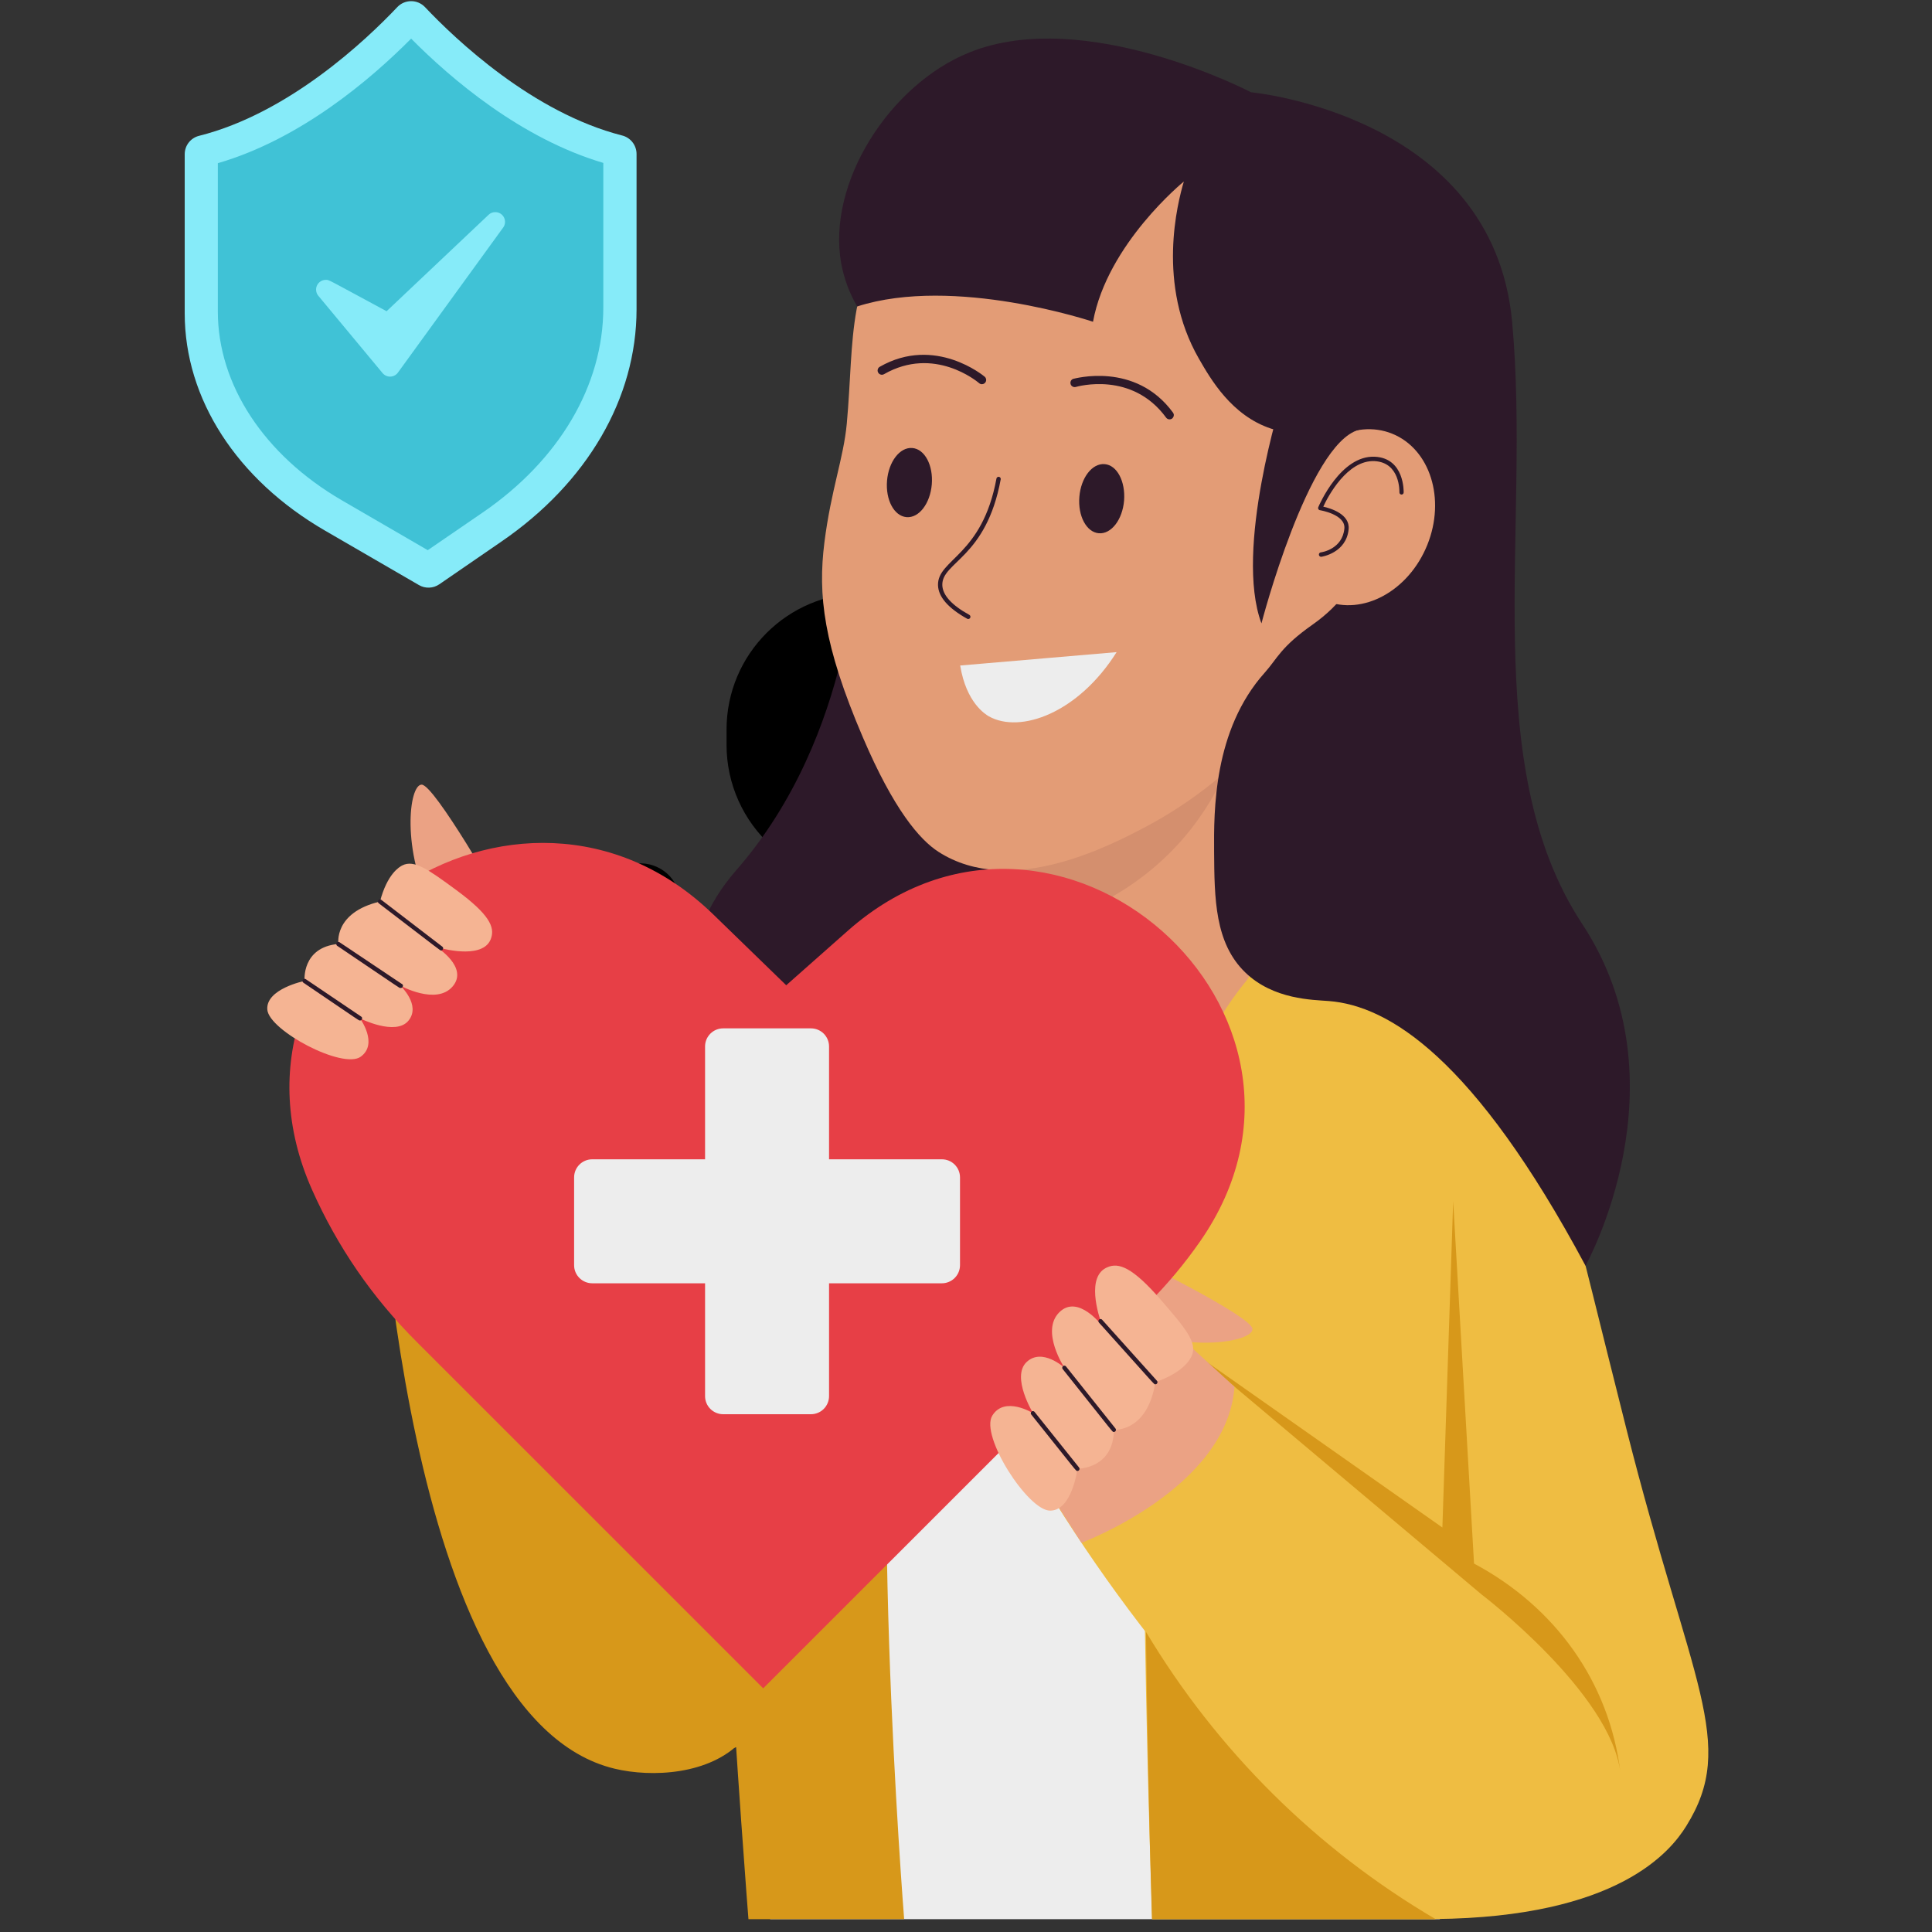 <svg xmlns="http://www.w3.org/2000/svg" xmlns:xlink="http://www.w3.org/1999/xlink" width="500" zoomAndPan="magnify" viewBox="0 0 375 375" height="500" preserveAspectRatio="xMidYMid meet" version="1.0"><rect x="0" y="0" width="375" height="375" fill="#333333" stroke="none"/><defs><clipPath id="6a7f5213e9"><path d="M 143 249 L 180 249 L 180 259.875 L 143 259.875 Z M 143 249 " clip-rule="nonzero"/></clipPath><clipPath id="7946a1df0c"><path d="M 195 249 L 232 249 L 232 259.875 L 195 259.875 Z M 195 249 " clip-rule="nonzero"/></clipPath><clipPath id="222b77af9f"><path d="M 141 115.125 L 235 115.125 L 235 198 L 141 198 Z M 141 115.125 " clip-rule="nonzero"/></clipPath><clipPath id="f34be9341e"><path d="M 197.738 124.684 L 242.84 124.684 L 242.84 217.316 L 197.738 217.316 Z M 197.738 124.684 " clip-rule="nonzero"/></clipPath><clipPath id="9ed521abea"><path d="M 197.738 131 L 242.84 131 L 242.84 182 L 197.738 182 Z M 197.738 131 " clip-rule="nonzero"/></clipPath><clipPath id="60a83808bc"><path d="M 145 184 L 290 184 L 290 372.75 L 145 372.75 Z M 145 184 " clip-rule="nonzero"/></clipPath><clipPath id="c244dbd8d5"><path d="M 200 186 L 332 186 L 332 372.75 L 200 372.75 Z M 200 186 " clip-rule="nonzero"/></clipPath><clipPath id="8ae18f3771"><path d="M 221 189 L 288 189 L 288 372.75 L 221 372.75 Z M 221 189 " clip-rule="nonzero"/></clipPath><clipPath id="e4749729ab"><path d="M 138 185 L 198 185 L 198 372.75 L 138 372.75 Z M 138 185 " clip-rule="nonzero"/></clipPath><clipPath id="a3cb659d05"><path d="M 35.859 0 L 124 0 L 124 115 L 35.859 115 Z M 35.859 0 " clip-rule="nonzero"/></clipPath><clipPath id="b7a179e3e6"><path d="M 222 316 L 279 316 L 279 372.75 L 222 372.75 Z M 222 316 " clip-rule="nonzero"/></clipPath></defs><g clip-path="url(#6a7f5213e9)"><path fill="#000000" d="M 143.559 249.535 L 179.746 249.535 L 179.746 259.875 L 143.559 259.875 Z M 143.559 249.535 " fill-opacity="1" fill-rule="nonzero"/></g><path fill="#000000" d="M 128.797 181.555 L 134.02 197.219 C 135.285 195.695 136.914 194.609 138.672 193.938 L 131.641 172.844 C 130.969 170.801 129.496 169.199 127.559 168.293 C 125.594 167.391 123.422 167.34 121.406 168.141 L 120.863 168.348 L 122.594 174.344 C 125.488 175.867 127.738 178.402 128.797 181.555 Z M 128.797 181.555 " fill-opacity="1" fill-rule="nonzero"/><path fill="#000000" d="M 148.727 239.195 L 148.727 244.367 L 174.574 244.367 L 174.574 223.844 C 174.574 221.336 173.359 218.984 171.32 217.535 L 146.012 199.441 C 143.453 197.633 139.914 198.125 137.977 200.578 C 136.762 202.078 136.398 204.016 136.863 205.773 L 136.992 206.188 L 137.07 206.422 C 137.434 207.352 138.051 208.203 138.879 208.875 L 158.086 224.258 C 159.223 225.137 159.402 226.762 158.5 227.875 C 157.621 229.012 155.992 229.191 154.879 228.289 L 135.648 212.934 C 133.789 211.41 132.52 209.418 131.902 207.246 L 123.887 183.211 C 123.164 181.039 121.535 179.305 119.469 178.48 C 117.582 177.73 115.512 177.73 113.652 178.48 L 113.109 178.688 L 124.43 217.172 C 124.871 218.75 125.801 220.094 127.094 221.102 L 147.719 237.156 C 148.367 237.645 148.727 238.395 148.727 239.195 Z M 148.727 239.195 " fill-opacity="1" fill-rule="nonzero"/><path fill="#000000" d="M 261.348 178.48 C 259.488 177.73 257.418 177.73 255.531 178.48 C 253.465 179.305 251.836 181.039 251.113 183.211 L 243.074 207.301 C 242.48 209.445 241.211 211.434 239.352 212.934 L 220.121 228.289 C 219.008 229.191 217.379 229.012 216.5 227.875 C 215.598 226.762 215.777 225.137 216.914 224.258 L 236.121 208.875 C 236.922 208.23 237.543 207.402 237.902 206.473 C 237.93 206.371 237.957 206.266 238.008 206.164 C 238.008 206.137 238.109 205.879 238.109 205.828 L 238.109 205.773 C 238.602 204.016 238.238 202.078 237.023 200.578 C 235.062 198.125 231.547 197.633 228.988 199.441 L 203.68 217.535 C 201.641 218.984 200.426 221.336 200.426 223.844 L 200.426 244.367 L 226.273 244.367 L 226.273 239.195 C 226.273 238.395 226.633 237.645 227.281 237.156 L 247.906 221.102 C 249.199 220.094 250.129 218.75 250.57 217.172 L 261.891 178.688 Z M 261.348 178.48 " fill-opacity="1" fill-rule="nonzero"/><path fill="#000000" d="M 240.98 197.219 L 246.203 181.555 C 247.262 178.402 249.512 175.867 252.406 174.316 L 254.137 168.348 L 253.594 168.141 C 251.578 167.34 249.406 167.391 247.441 168.293 C 245.504 169.199 244.031 170.801 243.359 172.871 L 236.328 193.938 C 238.086 194.609 239.715 195.695 240.98 197.219 Z M 240.98 197.219 " fill-opacity="1" fill-rule="nonzero"/><g clip-path="url(#7946a1df0c)"><path fill="#000000" d="M 195.254 249.535 L 231.441 249.535 L 231.441 259.875 L 195.254 259.875 Z M 195.254 249.535 " fill-opacity="1" fill-rule="nonzero"/></g><g clip-path="url(#222b77af9f)"><path fill="#000000" d="M 234.027 144.594 L 234.027 141.594 C 234.027 126.965 222.164 115.125 207.559 115.125 L 206.238 115.125 C 199.211 115.125 192.488 117.918 187.527 122.879 C 182.562 117.918 175.816 115.125 168.812 115.125 L 167.492 115.125 C 152.863 115.125 141.023 126.988 141.023 141.594 L 141.023 144.594 C 141.023 152.164 144.258 159.352 149.918 164.391 L 187.551 197.84 L 225.188 164.391 C 230.848 159.379 234.078 152.164 234.078 144.594 Z M 203.008 156.48 L 192.668 156.48 L 192.668 166.82 L 182.332 166.82 L 182.332 156.48 L 171.992 156.48 L 171.992 146.145 L 182.332 146.145 L 182.332 135.805 L 192.668 135.805 L 192.668 146.145 L 203.008 146.145 Z M 203.008 156.48 " fill-opacity="1" fill-rule="nonzero"/></g><path fill="#2d1929" d="M 166.379 106.359 C 166.379 106.359 166.066 142.445 142.875 168.945 C 119.684 195.441 147.688 232.516 147.688 232.516 L 213.617 217.316 L 218.926 131.418 Z M 166.379 106.359 " fill-opacity="1" fill-rule="nonzero"/><g clip-path="url(#f34be9341e)"><path fill="#e39c76" d="M 242.84 217.316 L 197.738 217.316 L 197.738 124.684 L 242.84 124.684 Z M 242.84 217.316 " fill-opacity="1" fill-rule="nonzero"/></g><g clip-path="url(#9ed521abea)"><path fill="#d48f6e" d="M 242.699 131.359 C 242.473 134.203 242.027 137.008 241.367 139.781 C 240.703 142.555 239.828 145.262 238.746 147.898 C 237.664 150.535 236.383 153.074 234.906 155.512 C 233.426 157.949 231.77 160.262 229.93 162.441 C 215.816 178.988 196.562 180.98 192.551 181.32 L 192.551 148.27 Z M 242.699 131.359 " fill-opacity="1" fill-rule="nonzero"/></g><path fill="#d7981a" d="M 218.223 187.543 C 218.223 187.543 174.496 179.609 153.398 195.152 C 132.301 210.699 107.891 301.172 116.164 322.27 C 124.441 343.363 142.809 348.906 163.328 322.27 C 183.848 295.629 218.223 187.543 218.223 187.543 Z M 218.223 187.543 " fill-opacity="1" fill-rule="nonzero"/><path fill="#eba284" d="M 97.211 174.949 C 97.211 174.949 84.328 152.297 81.844 152.297 C 79.363 152.297 77.875 165.09 83.98 176.852 C 90.086 188.617 97.664 180.891 97.211 174.949 Z M 97.211 174.949 " fill-opacity="1" fill-rule="nonzero"/><path fill="#e39c76" d="M 160.016 105.289 C 161.301 95.105 163.742 88.91 164.359 82.242 C 165.875 65.762 164.07 53.188 175.844 41.961 C 179.457 37.746 183.594 34.133 188.254 31.121 C 205.227 18.73 233.355 18.391 252.387 32.637 C 274.262 49.043 273.996 77.312 273.898 84.277 C 273.594 117.016 250.848 138.98 240.926 147.055 C 235.535 152.223 229.559 156.59 222.996 160.156 C 215.719 164.031 196.207 174.387 182.141 165.328 C 178.469 162.961 173.43 157.055 167.48 143.113 C 159.785 125.129 158.742 115.484 160.016 105.289 Z M 160.016 105.289 " fill-opacity="1" fill-rule="nonzero"/><path fill="#2d1929" d="M 187.727 120.098 C 184.02 118.031 182.117 115.832 182.066 113.57 C 181.961 108.535 190.656 107.887 193.41 92.891 C 193.43 92.773 193.488 92.684 193.586 92.617 C 193.68 92.551 193.785 92.531 193.898 92.551 C 194.012 92.57 194.102 92.629 194.168 92.723 C 194.234 92.82 194.258 92.926 194.238 93.039 C 191.434 108.285 182.812 109.078 182.902 113.547 C 182.945 115.492 184.707 117.453 188.141 119.34 C 188.246 119.395 188.312 119.48 188.348 119.598 C 188.379 119.711 188.367 119.82 188.312 119.926 C 188.254 120.031 188.168 120.098 188.055 120.133 C 187.941 120.168 187.832 120.156 187.727 120.098 Z M 187.727 120.098 " fill-opacity="1" fill-rule="nonzero"/><path fill="#2d1929" d="M 180.859 94.031 C 180.543 97.738 178.375 100.582 175.953 100.375 C 173.527 100.168 171.867 97.008 172.172 93.312 C 172.477 89.613 174.652 86.758 177.078 86.957 C 179.504 87.156 181.164 90.324 180.859 94.031 Z M 180.859 94.031 " fill-opacity="1" fill-rule="nonzero"/><path fill="#2d1929" d="M 218.184 97.16 C 217.875 100.863 215.699 103.703 213.285 103.504 C 210.867 103.305 209.195 100.137 209.504 96.43 C 209.809 92.723 211.984 89.887 214.41 90.086 C 216.832 90.285 218.465 93.453 218.184 97.16 Z M 218.184 97.16 " fill-opacity="1" fill-rule="nonzero"/><path fill="#2d1929" d="M 190.59 74.574 C 190.387 74.574 190.207 74.508 190.051 74.375 C 189.695 74.066 181.324 67.062 171.586 72.629 C 171.383 72.742 171.172 72.77 170.953 72.707 C 170.73 72.648 170.562 72.516 170.449 72.312 C 170.34 72.117 170.312 71.906 170.375 71.688 C 170.438 71.469 170.566 71.301 170.766 71.188 C 181.52 65.043 191.027 73.035 191.125 73.117 C 191.258 73.23 191.348 73.371 191.391 73.539 C 191.434 73.703 191.426 73.871 191.367 74.031 C 191.305 74.195 191.203 74.324 191.062 74.426 C 190.922 74.523 190.762 74.574 190.59 74.574 Z M 190.59 74.574 " fill-opacity="1" fill-rule="nonzero"/><path fill="#2d1929" d="M 227.012 81.398 C 226.73 81.398 226.508 81.285 226.34 81.059 C 219.723 72.008 209.207 74.996 208.766 75.117 C 208.555 75.164 208.359 75.129 208.172 75.02 C 207.988 74.91 207.863 74.754 207.805 74.547 C 207.742 74.34 207.758 74.141 207.852 73.945 C 207.945 73.754 208.094 73.617 208.297 73.539 C 208.41 73.539 220.352 70.074 227.672 80.082 C 227.871 80.355 227.895 80.641 227.742 80.941 C 227.594 81.242 227.348 81.395 227.012 81.398 Z M 227.012 81.398 " fill-opacity="1" fill-rule="nonzero"/><g clip-path="url(#60a83808bc)"><path fill="#ededed" d="M 227.051 186.5 C 227.051 186.5 288.773 204.699 289.602 233.812 C 290.43 262.199 279.484 372.512 279.484 372.512 L 149.484 372.512 C 149.484 372.512 141.352 260.27 147.688 232.516 C 154.176 204.062 188.23 177.141 227.051 186.5 Z M 227.051 186.5 " fill-opacity="1" fill-rule="nonzero"/></g><g clip-path="url(#c244dbd8d5)"><path fill="#efbd42" d="M 227.004 186.293 C 241.141 187.582 277.473 192.91 298.539 221.32 C 304.379 229.211 304.562 233.359 315.707 277.453 C 328.25 327.09 337.328 338.367 327.289 354.457 C 324.285 359.289 314.117 372.156 278.473 372.484 C 262.805 360.516 248.43 347.152 235.344 332.398 C 222.262 317.648 210.711 301.777 200.699 284.793 L 220.277 256.191 L 272.039 294.34 L 263.762 245.691 C 263.93 244.133 264.031 242.57 264.07 241.004 C 264.105 239.438 264.078 237.871 263.988 236.305 C 263.895 234.742 263.738 233.184 263.52 231.629 C 263.297 230.078 263.016 228.539 262.668 227.008 C 262.316 225.48 261.906 223.969 261.434 222.473 C 260.961 220.98 260.43 219.508 259.832 218.055 C 259.238 216.605 258.586 215.184 257.875 213.785 C 257.16 212.391 256.395 211.023 255.566 209.691 C 254.742 208.359 253.863 207.062 252.934 205.801 C 252 204.539 251.016 203.32 249.984 202.141 C 248.949 200.961 247.871 199.828 246.746 198.738 C 245.617 197.645 244.449 196.605 243.234 195.609 C 242.023 194.617 240.77 193.676 239.48 192.785 C 238.188 191.895 236.863 191.059 235.504 190.281 C 234.145 189.5 232.754 188.777 231.336 188.109 C 229.918 187.445 228.473 186.84 227.004 186.293 Z M 227.004 186.293 " fill-opacity="1" fill-rule="nonzero"/></g><path fill="#d7981a" d="M 109.082 205.527 C 119.168 231.008 126.965 252.617 132.547 268.699 C 148.914 315.855 151.297 329.988 143.98 337.895 C 137.816 344.555 126.41 345.012 119.309 343.305 C 78.188 333.461 73.355 225.391 72.977 215.156 Z M 109.082 205.527 " fill-opacity="1" fill-rule="nonzero"/><path fill="#e39c76" d="M 197.73 185.59 C 197.266 187.203 194.594 197.23 200.641 206.273 C 201.352 207.324 204.777 212.41 209.676 214.016 C 219.02 217.066 233.613 207.496 242.863 188.699 C 229.84 177.051 211.926 176.539 197.73 185.59 Z M 197.73 185.59 " fill-opacity="1" fill-rule="nonzero"/><g clip-path="url(#8ae18f3771)"><path fill="#efbd42" d="M 242.84 189.336 C 242.84 189.336 227.398 205.195 223.652 237.793 C 219.902 270.387 223.652 372.512 223.652 372.512 L 278.59 372.512 L 287.617 278.562 C 287.617 278.562 287.965 198.188 242.84 189.336 Z M 242.84 189.336 " fill-opacity="1" fill-rule="nonzero"/></g><g clip-path="url(#e4749729ab)"><path fill="#d7981a" d="M 197.73 185.613 C 197.73 185.613 183.266 200.621 175.496 237.793 C 167.727 274.961 175.496 372.512 175.496 372.512 L 145.273 372.512 C 145.273 372.512 135.906 253.699 139.969 230.363 C 144.031 207.023 152.629 187.773 197.73 185.613 Z M 197.73 185.613 " fill-opacity="1" fill-rule="nonzero"/></g><g clip-path="url(#a3cb659d05)"><path fill="#86ebf9" d="M 77.113 1.383 C 71.113 7.727 56.09 21.98 38.656 26.359 C 38.254 26.457 37.883 26.617 37.535 26.84 C 37.188 27.066 36.887 27.34 36.633 27.664 C 36.379 27.988 36.184 28.348 36.051 28.734 C 35.918 29.125 35.852 29.527 35.852 29.941 L 35.852 60.816 C 35.852 77.41 45.945 93.078 63.113 103.008 L 81.316 113.562 C 81.934 113.918 82.598 114.086 83.312 114.059 C 84.023 114.031 84.672 113.816 85.262 113.414 L 97.293 105.141 C 113.996 93.707 123.555 77.277 123.555 60.02 L 123.555 29.883 C 123.555 29.469 123.484 29.066 123.348 28.676 C 123.215 28.285 123.02 27.926 122.762 27.602 C 122.508 27.273 122.203 27 121.855 26.777 C 121.508 26.551 121.133 26.391 120.734 26.293 C 103.398 21.867 88.465 7.695 82.484 1.371 C 82.309 1.191 82.121 1.027 81.914 0.883 C 81.707 0.742 81.488 0.621 81.258 0.52 C 81.027 0.422 80.789 0.348 80.543 0.297 C 80.297 0.246 80.047 0.223 79.797 0.223 C 79.543 0.223 79.297 0.25 79.051 0.301 C 78.805 0.352 78.566 0.426 78.336 0.527 C 78.105 0.625 77.887 0.746 77.68 0.891 C 77.473 1.035 77.285 1.199 77.113 1.383 Z M 77.113 1.383 " fill-opacity="1" fill-rule="nonzero"/></g><path fill="#40c2d6" d="M 66.34 97.102 C 51.273 88.34 42.281 74.656 42.281 60.461 L 42.281 31.676 C 58.391 26.988 72.008 15.348 79.801 7.496 C 87.539 15.305 101.082 26.879 117.102 31.621 L 117.102 59.699 C 117.102 74.789 108.555 89.309 93.637 99.516 L 83.027 106.789 Z M 66.34 97.102 " fill-opacity="1" fill-rule="nonzero"/><path fill="#86ebf9" d="M 74.266 72.43 L 61.789 57.414 C 61.555 57.133 61.414 56.809 61.367 56.445 C 61.32 56.082 61.375 55.734 61.531 55.402 C 61.688 55.07 61.922 54.809 62.23 54.613 C 62.539 54.418 62.879 54.32 63.246 54.32 C 63.918 54.32 63.246 54.055 75.035 60.41 L 94.836 41.688 C 95.199 41.34 95.633 41.172 96.133 41.176 C 96.488 41.172 96.82 41.266 97.121 41.449 C 97.426 41.637 97.656 41.887 97.82 42.203 C 97.98 42.52 98.047 42.855 98.02 43.207 C 97.992 43.562 97.875 43.883 97.664 44.168 L 77.254 72.297 C 77.086 72.539 76.875 72.727 76.617 72.867 C 76.359 73.008 76.086 73.086 75.793 73.098 C 75.5 73.113 75.219 73.059 74.953 72.941 C 74.684 72.824 74.457 72.652 74.266 72.43 Z M 74.266 72.43 " fill-opacity="1" fill-rule="nonzero"/><path fill="#eba284" d="M 219.531 244.012 C 219.531 244.012 242.938 255.453 243.102 257.938 C 243.27 260.418 230.578 262.703 218.457 257.34 C 206.336 251.98 213.566 243.871 219.531 244.012 Z M 219.531 244.012 " fill-opacity="1" fill-rule="nonzero"/><path fill="#e73f46" d="M 222.898 252.973 L 148.137 327.703 L 80.887 260.461 C 72.273 251.871 65.5 242.02 60.559 230.91 C 39.211 182.859 100.777 140.883 138.48 177.523 L 152.605 191.238 C 156.59 187.711 160.582 184.18 164.574 180.648 C 205.117 144.777 263.863 196.559 232.918 240.984 C 229.93 245.273 226.59 249.27 222.898 252.973 Z M 222.898 252.973 " fill-opacity="1" fill-rule="nonzero"/><path fill="#ededed" d="M 140.367 199.605 L 157.402 199.605 C 157.867 199.605 158.316 199.691 158.75 199.871 C 159.18 200.051 159.559 200.305 159.891 200.633 C 160.219 200.965 160.473 201.344 160.652 201.773 C 160.828 202.203 160.918 202.652 160.918 203.121 L 160.918 270.984 C 160.918 271.449 160.828 271.898 160.652 272.328 C 160.473 272.758 160.219 273.141 159.891 273.469 C 159.559 273.801 159.18 274.055 158.75 274.23 C 158.316 274.41 157.867 274.5 157.402 274.5 L 140.367 274.5 C 139.898 274.5 139.453 274.41 139.02 274.23 C 138.59 274.055 138.211 273.801 137.879 273.469 C 137.551 273.141 137.297 272.758 137.117 272.328 C 136.941 271.898 136.852 271.449 136.852 270.984 L 136.852 203.121 C 136.852 202.652 136.941 202.203 137.117 201.773 C 137.297 201.344 137.551 200.965 137.879 200.633 C 138.211 200.305 138.59 200.051 139.02 199.871 C 139.453 199.691 139.898 199.605 140.367 199.605 Z M 140.367 199.605 " fill-opacity="1" fill-rule="nonzero"/><path fill="#ededed" d="M 186.336 228.535 L 186.336 245.57 C 186.336 246.035 186.246 246.484 186.07 246.914 C 185.891 247.344 185.637 247.727 185.305 248.055 C 184.977 248.383 184.598 248.637 184.164 248.816 C 183.734 248.996 183.285 249.086 182.82 249.086 L 114.949 249.086 C 114.484 249.086 114.035 248.996 113.605 248.816 C 113.172 248.637 112.793 248.383 112.465 248.055 C 112.133 247.727 111.879 247.344 111.699 246.914 C 111.523 246.484 111.434 246.035 111.434 245.57 L 111.434 228.535 C 111.434 228.066 111.523 227.621 111.699 227.188 C 111.879 226.758 112.133 226.379 112.465 226.047 C 112.793 225.719 113.172 225.465 113.605 225.285 C 114.035 225.109 114.484 225.02 114.949 225.02 L 182.82 225.02 C 183.285 225.02 183.734 225.109 184.164 225.285 C 184.598 225.465 184.977 225.719 185.305 226.047 C 185.637 226.379 185.891 226.758 186.07 227.188 C 186.246 227.621 186.336 228.066 186.336 228.535 Z M 186.336 228.535 " fill-opacity="1" fill-rule="nonzero"/><path fill="#f5b493" d="M 73.754 174.992 C 75.16 169.613 77.52 168.266 78.074 167.984 C 80.383 166.793 83.145 168.77 88.59 172.781 C 95.008 177.508 96.035 179.945 95.332 182.066 C 95.195 182.516 94.969 182.914 94.652 183.266 C 92.07 186.086 84.727 183.82 84.727 183.82 C 84.727 183.82 91.031 187.766 87.852 191.473 C 84.676 195.176 77.699 191.305 77.699 191.305 C 77.699 191.305 81.77 195.078 79.281 198.113 C 76.789 201.152 69.863 197.66 69.863 197.66 C 69.863 197.66 73.496 202.582 70.016 205.105 C 66.531 207.629 52.227 200.027 51.887 195.98 C 51.547 191.934 59.117 190.395 59.117 190.395 C 59.117 190.395 58.48 183.859 65.688 183.215 C 65.688 183.215 64.703 177.133 73.754 174.992 Z M 73.754 174.992 " fill-opacity="1" fill-rule="nonzero"/><path fill="#2d1929" d="M 85.617 184.48 C 85.402 184.48 86.156 184.992 73.504 175.32 C 73.414 175.254 73.363 175.16 73.348 175.047 C 73.336 174.934 73.363 174.832 73.43 174.742 C 73.5 174.652 73.59 174.602 73.703 174.586 C 73.816 174.57 73.918 174.594 74.012 174.66 L 85.875 183.762 C 86.012 183.883 86.047 184.031 85.988 184.207 C 85.926 184.379 85.801 184.473 85.617 184.48 Z M 85.617 184.48 " fill-opacity="1" fill-rule="nonzero"/><path fill="#2d1929" d="M 77.668 191.754 C 77.484 191.754 78.32 192.273 65.453 183.586 C 65.359 183.523 65.301 183.438 65.281 183.324 C 65.258 183.215 65.277 183.109 65.34 183.016 C 65.402 182.922 65.492 182.863 65.605 182.84 C 65.719 182.816 65.82 182.836 65.918 182.898 L 77.906 190.926 C 78.02 190.957 78.105 191.027 78.164 191.133 C 78.223 191.234 78.234 191.344 78.199 191.457 C 78.168 191.574 78.098 191.66 77.996 191.715 C 77.891 191.773 77.781 191.785 77.668 191.754 Z M 77.668 191.754 " fill-opacity="1" fill-rule="nonzero"/><path fill="#2d1929" d="M 69.832 198.074 C 69.633 198.074 70.328 198.504 58.887 190.742 C 58.789 190.68 58.73 190.59 58.711 190.477 C 58.688 190.363 58.707 190.262 58.77 190.164 C 58.836 190.07 58.922 190.012 59.035 189.988 C 59.148 189.969 59.254 189.992 59.348 190.055 L 70.105 197.32 C 70.281 197.441 70.332 197.602 70.258 197.801 C 70.188 198.004 70.043 198.094 69.832 198.074 Z M 69.832 198.074 " fill-opacity="1" fill-rule="nonzero"/><g clip-path="url(#b7a179e3e6)"><path fill="#d7981a" d="M 222.434 316.742 C 225.863 322.473 229.633 327.965 233.75 333.223 C 237.867 338.48 242.293 343.461 247.035 348.164 C 251.773 352.867 256.789 357.254 262.082 361.328 C 267.371 365.402 272.898 369.129 278.656 372.512 L 223.586 372.512 C 223.039 353.988 222.656 335.398 222.434 316.742 Z M 222.434 316.742 " fill-opacity="1" fill-rule="nonzero"/></g><path fill="#d7981a" d="M 232.184 262.902 L 287.617 309.52 C 287.617 309.52 312.68 328.613 314.531 344.117 C 312.391 326.406 301.789 311.852 286.109 303.488 C 284.766 280.059 283.414 256.617 282.059 233.168 L 279.965 296.488 Z M 232.184 262.902 " fill-opacity="1" fill-rule="nonzero"/><path fill="#2d1929" d="M 229.781 35.234 C 229.781 35.234 214.938 47.297 212.152 62.453 C 212.152 62.453 185.246 53.418 166.379 59.484 C 164.867 56.887 163.836 54.113 163.285 51.16 C 160.449 35.531 172.668 16.414 188.148 10.184 C 210.613 1.082 242.832 17.91 242.832 17.91 C 242.832 17.91 289.785 22.246 293.5 62.453 C 297.215 102.66 286.699 148.367 307.109 179.344 C 327.523 210.316 307.746 245.676 307.746 245.676 C 286.086 205.23 269.504 195.211 257.93 194.301 C 254.859 194.051 247.176 194.062 241.688 188.734 C 235.781 183.008 235.723 174.395 235.656 165.305 C 235.605 157.461 235.5 141.707 245.484 130.559 C 247.969 127.785 248.516 125.633 254.801 121.215 C 260.32 117.336 263.48 112.57 264.863 107.691 C 267.121 99.738 265.277 88.785 258.914 85.129 C 254.859 82.797 252.43 85.09 246.711 83.195 C 239.051 80.652 235.004 73.613 232.711 69.633 C 224.414 55.18 228.59 39.289 229.781 35.234 Z M 229.781 35.234 " fill-opacity="1" fill-rule="nonzero"/><path fill="#e39c76" d="M 250.383 95 C 254.008 86.055 262.91 81.207 270.242 84.188 C 277.574 87.164 280.648 96.828 277.035 105.777 C 273.418 114.73 264.516 119.57 257.176 116.594 C 249.84 113.613 246.77 103.949 250.383 95 Z M 250.383 95 " fill-opacity="1" fill-rule="nonzero"/><path fill="#2d1929" d="M 256.375 107.211 C 256.539 107.211 260.57 106.582 260.941 102.594 C 261.207 99.84 256.242 99.035 256.191 99.027 C 256.059 99.008 255.961 98.938 255.895 98.82 C 255.828 98.703 255.82 98.582 255.871 98.457 C 256.043 98.043 260.223 88.324 266.867 88.652 C 272.656 88.934 272.449 95.512 272.449 95.578 C 272.449 95.691 272.41 95.789 272.328 95.871 C 272.25 95.953 272.152 95.992 272.039 95.992 C 271.922 95.992 271.824 95.953 271.746 95.871 C 271.664 95.789 271.625 95.691 271.625 95.578 C 271.625 95.348 271.781 89.785 266.824 89.504 C 261.496 89.234 257.723 96.422 256.848 98.34 C 258.277 98.664 262.043 99.781 261.77 102.711 C 261.332 107.352 256.531 108.062 256.48 108.07 C 256.363 108.086 256.258 108.055 256.164 107.984 C 256.066 107.91 256.012 107.812 256 107.695 C 255.984 107.574 256.012 107.469 256.086 107.375 C 256.16 107.281 256.258 107.227 256.375 107.211 Z M 256.375 107.211 " fill-opacity="1" fill-rule="nonzero"/><path fill="#ededed" d="M 186.371 129.176 L 216.734 126.578 C 209.289 138.418 198.004 142.469 191.914 139.027 C 191.234 138.621 187.551 136.391 186.371 129.176 Z M 186.371 129.176 " fill-opacity="1" fill-rule="nonzero"/><path fill="#2d1929" d="M 248.863 77.152 C 248.863 77.152 239.496 106.68 244.848 121 C 244.848 121 253.902 86.141 263.73 83.434 C 273.559 80.727 254.801 70.758 248.863 77.152 Z M 248.863 77.152 " fill-opacity="1" fill-rule="nonzero"/><path fill="#eba284" d="M 203.043 288.695 L 209.918 299.449 C 209.918 299.449 238.215 288.902 239.613 269.172 L 227.492 258.086 Z M 203.043 288.695 " fill-opacity="1" fill-rule="nonzero"/><path fill="#f5b493" d="M 224.254 268.27 C 229.84 266.336 231.082 263.719 231.34 263.109 C 232.406 260.559 230.07 257.789 225.363 252.352 C 219.812 245.941 217.133 245.016 214.938 245.973 C 214.477 246.164 214.074 246.441 213.73 246.801 C 210.949 249.781 213.98 257.414 213.98 257.414 C 213.98 257.414 209.254 251.062 205.59 254.734 C 201.926 258.41 206.617 265.488 206.617 265.488 C 206.617 265.488 202.273 261.496 199.25 264.383 C 196.23 267.27 200.527 274.309 200.527 274.309 C 200.527 274.309 195.008 270.867 192.602 274.773 C 190.191 278.676 199.5 293.188 203.812 293.215 C 208.121 293.238 209.129 285.074 209.129 285.074 C 209.129 285.074 216.121 285.195 216.215 277.504 C 216.195 277.527 222.727 278.059 224.254 268.27 Z M 224.254 268.27 " fill-opacity="1" fill-rule="nonzero"/><path fill="#2d1929" d="M 224.254 268.691 C 223.965 268.691 224.734 269.438 213.324 256.73 C 213.242 256.645 213.199 256.543 213.203 256.426 C 213.203 256.305 213.25 256.207 213.336 256.129 C 213.426 256.047 213.531 256.012 213.648 256.02 C 213.766 256.031 213.863 256.082 213.938 256.176 L 224.562 268.004 C 224.68 268.137 224.699 268.285 224.629 268.445 C 224.559 268.609 224.434 268.691 224.254 268.691 Z M 224.254 268.691 " fill-opacity="1" fill-rule="nonzero"/><path fill="#2d1929" d="M 216.195 277.941 C 215.883 277.941 216.57 278.652 206.27 265.738 C 206.199 265.648 206.168 265.547 206.184 265.434 C 206.195 265.32 206.246 265.23 206.336 265.16 C 206.422 265.09 206.523 265.059 206.637 265.074 C 206.75 265.086 206.844 265.137 206.914 265.227 L 216.512 277.27 C 216.617 277.406 216.633 277.547 216.562 277.703 C 216.488 277.859 216.367 277.938 216.195 277.941 Z M 216.195 277.941 " fill-opacity="1" fill-rule="nonzero"/><path fill="#2d1929" d="M 209.113 285.512 C 208.824 285.512 209.363 286.066 200.188 274.59 C 200.105 274.504 200.066 274.398 200.074 274.277 C 200.082 274.156 200.137 274.059 200.23 273.984 C 200.324 273.906 200.434 273.879 200.551 273.898 C 200.672 273.918 200.766 273.977 200.832 274.078 L 209.438 284.832 C 209.551 284.969 209.57 285.117 209.492 285.273 C 209.418 285.434 209.289 285.512 209.113 285.512 Z M 209.113 285.512 " fill-opacity="1" fill-rule="nonzero"/></svg>